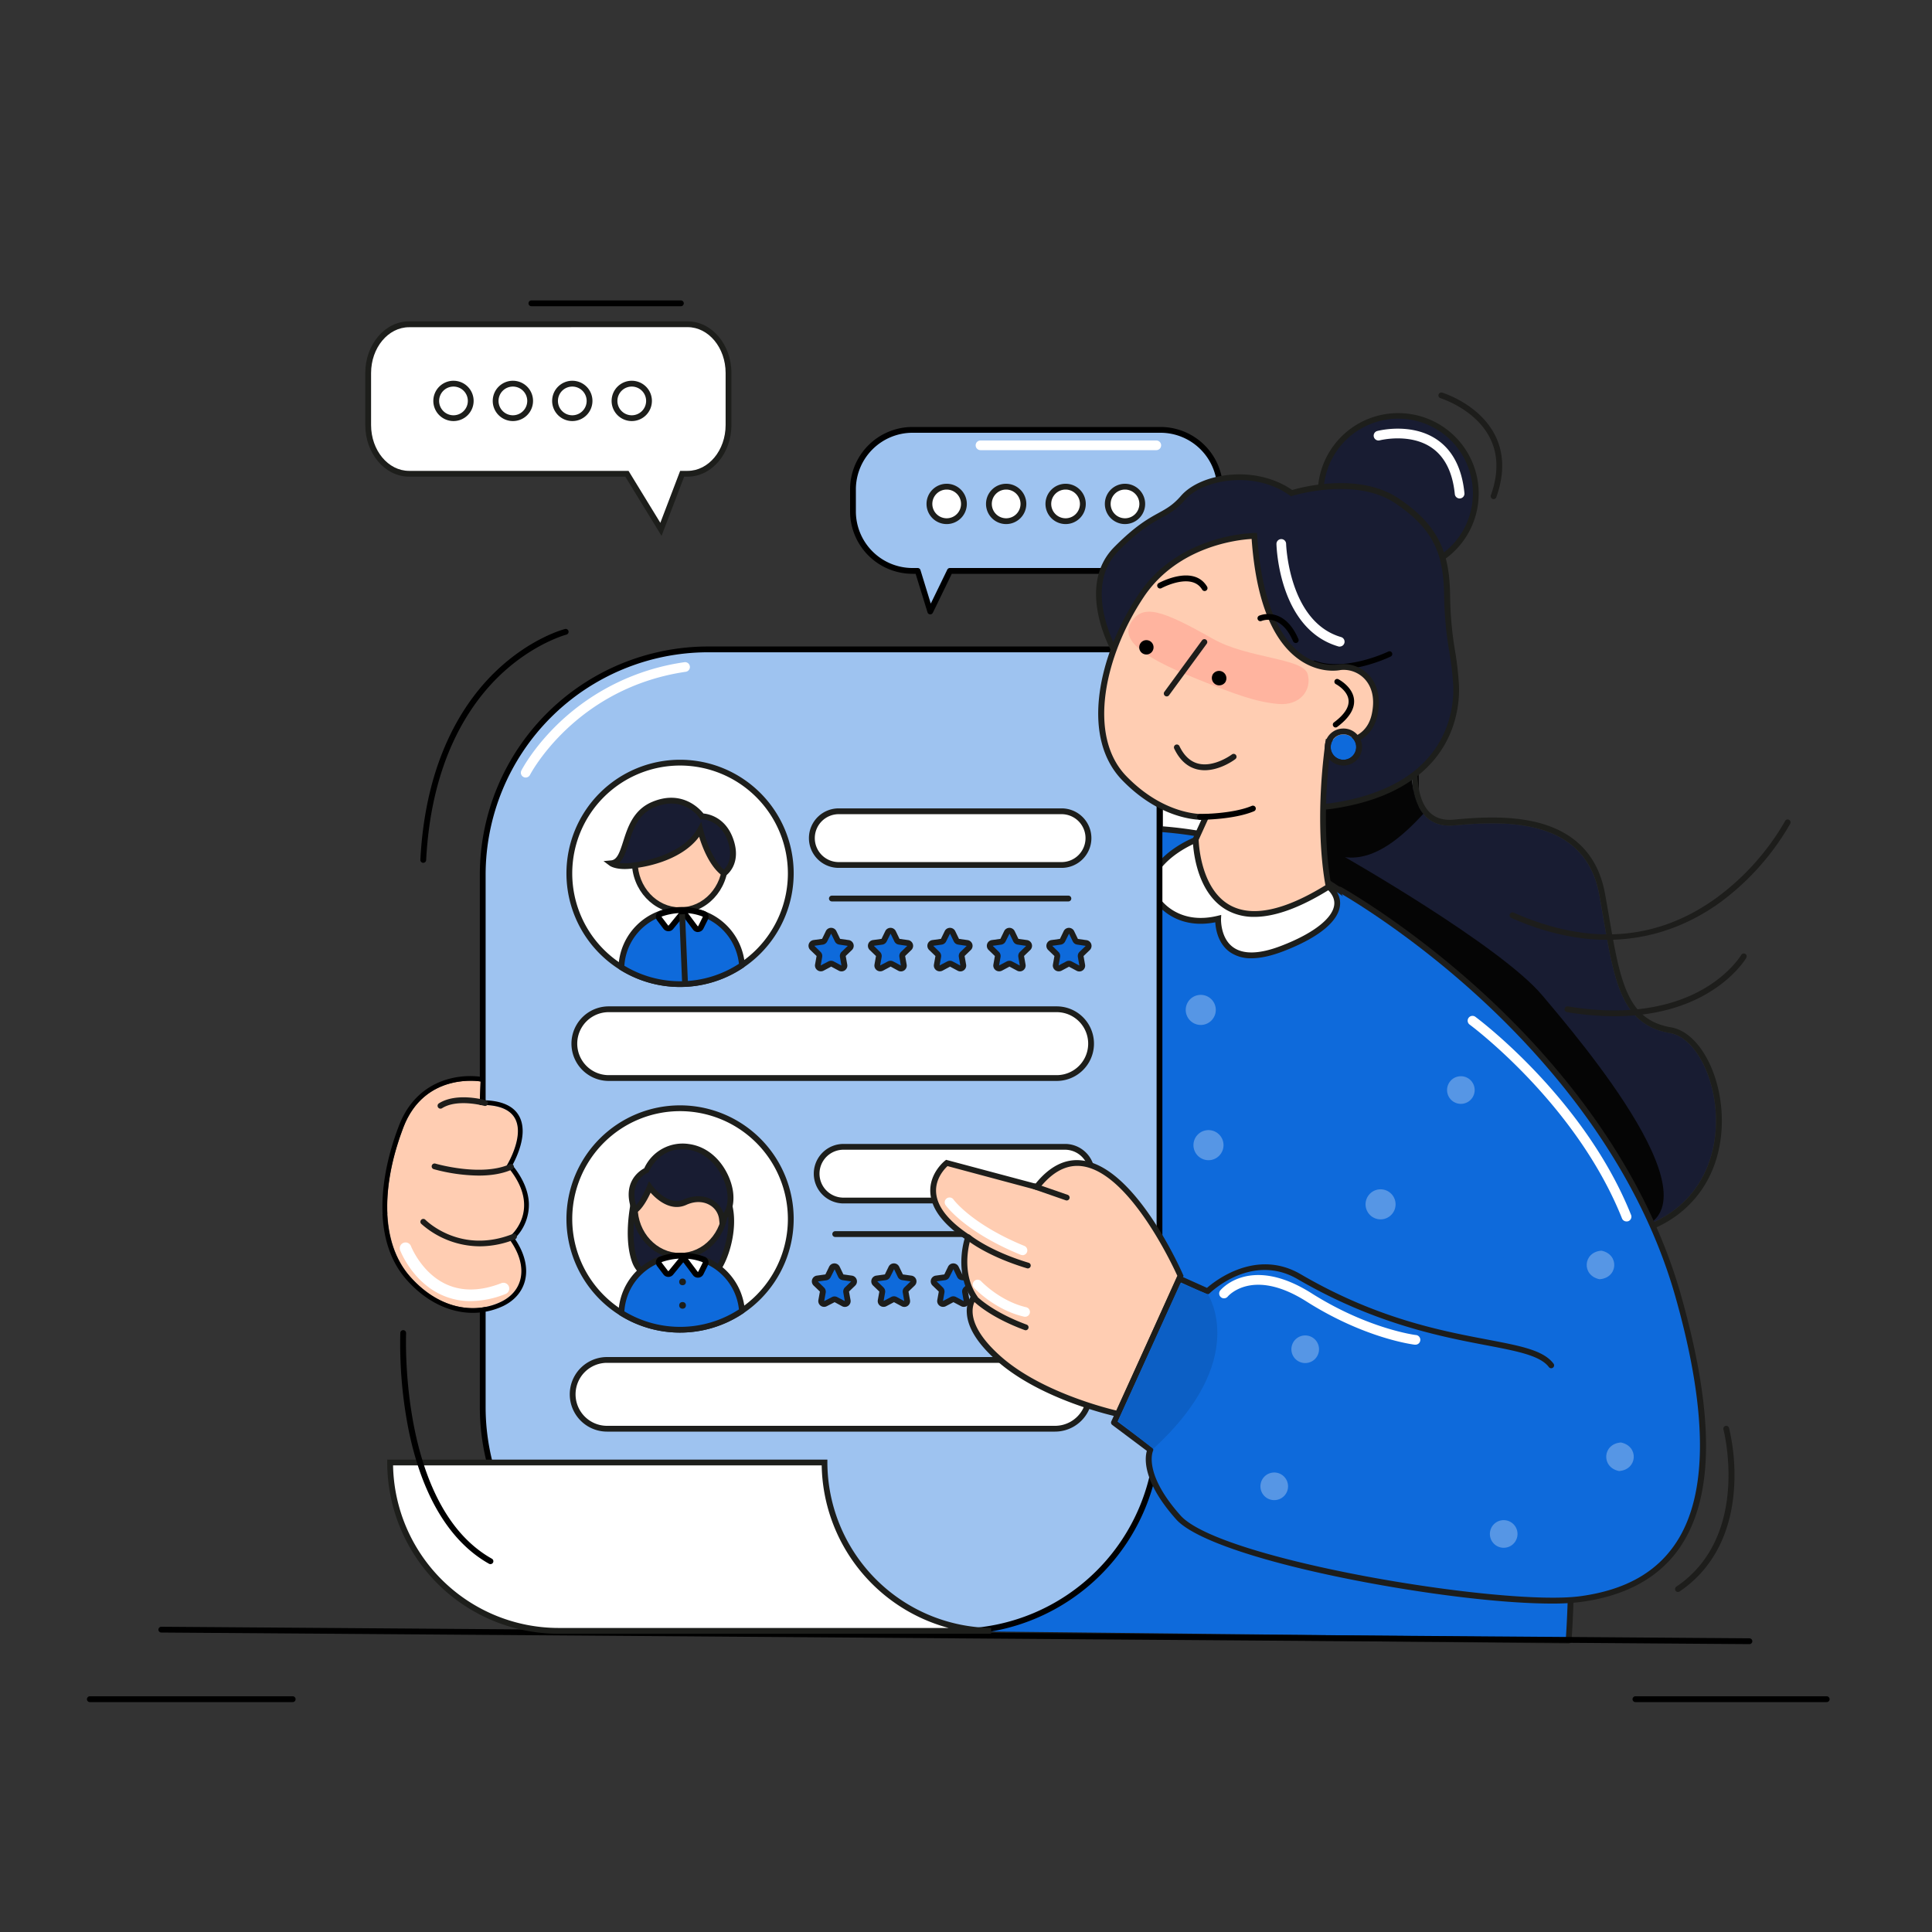 <svg xmlns="http://www.w3.org/2000/svg" width="1000" height="1000" viewBox="0 0 1000 1000">
  <rect x="0" y="0" width="1000" height="1000" fill="#333333" stroke="none"/>
  <g id="e5fcc8e0-2e8f-4bef-9ea3-59ec977d4b5b" data-name="illustration">
    <g id="b43b2e13-7d38-4f46-8743-775df5349ddd" data-name="HR Management">
      <g id="ad6785f0-d8d0-4e88-ac91-bc1b570b14dd" data-name="window 1">
        <g>
          <g>
            <path d="M600.69,222.5H472.31a30.8,30.8,0,0,0-30.81,30.81v11.38a30.8,30.8,0,0,0,30.81,30.81H475l6.46,21,10.2-21h109a30.8,30.8,0,0,0,30.81-30.81V253.31A30.8,30.8,0,0,0,600.69,222.5Z" style="fill: #9EC3F0"/>
            <path d="M481.5,318h-.12a1.5,1.5,0,0,1-1.31-1.06L473.93,297h-1.62A32.34,32.34,0,0,1,440,264.69V253.31A32.34,32.34,0,0,1,472.31,221H600.69A32.34,32.34,0,0,1,633,253.31v11.38A32.34,32.34,0,0,1,600.69,297H492.64l-9.79,20.16A1.51,1.51,0,0,1,481.5,318Zm-9.19-94A29.35,29.35,0,0,0,443,253.31v11.38A29.35,29.35,0,0,0,472.31,294H475a1.49,1.49,0,0,1,1.43,1.06l5.34,17.36,8.54-17.58a1.51,1.51,0,0,1,1.35-.84h109A29.35,29.35,0,0,0,630,264.69V253.31A29.35,29.35,0,0,0,600.69,224Z"/>
          </g>
          <g>
            <circle cx="490.03" cy="260.83" r="8.93" style="fill: #fff"/>
            <path d="M490,271.26a10.43,10.43,0,1,1,10.43-10.43A10.43,10.43,0,0,1,490,271.26Zm0-17.86a7.43,7.43,0,1,0,7.43,7.43A7.43,7.43,0,0,0,490,253.4Z" style="fill: #1d1e1b"/>
          </g>
          <g>
            <circle cx="520.79" cy="260.83" r="8.93" style="fill: #fff"/>
            <path d="M520.79,271.26a10.43,10.43,0,1,1,10.43-10.43A10.44,10.44,0,0,1,520.79,271.26Zm0-17.86a7.43,7.43,0,1,0,7.43,7.43A7.43,7.43,0,0,0,520.79,253.4Z" style="fill: #1d1e1b"/>
          </g>
          <g>
            <circle cx="551.54" cy="260.83" r="8.93" style="fill: #fff"/>
            <path d="M551.54,271.26A10.43,10.43,0,1,1,562,260.83,10.44,10.44,0,0,1,551.54,271.26Zm0-17.86a7.43,7.43,0,1,0,7.43,7.43A7.44,7.44,0,0,0,551.54,253.4Z" style="fill: #1d1e1b"/>
          </g>
          <g>
            <circle cx="582.3" cy="260.83" r="8.93" style="fill: #fff"/>
            <path d="M582.3,271.26a10.43,10.43,0,1,1,10.43-10.43A10.44,10.44,0,0,1,582.3,271.26Zm0-17.86a7.43,7.43,0,1,0,7.43,7.43A7.43,7.43,0,0,0,582.3,253.4Z" style="fill: #1d1e1b"/>
          </g>
        </g>
        <path d="M598.5,233h-91a2.5,2.5,0,0,1,0-5h91a2.5,2.5,0,0,1,0,5Z" style="fill: #fff"/>
      </g>
      <g id="aa3a97eb-4a78-4c37-bbf7-2aaaf4671589" data-name="window 2">
        <g>
          <g>
            <path d="M355.9,167.83H211.74c-11.69,0-21.17,11.3-21.17,25.23V220c0,13.93,9.48,25.22,21.17,25.22H324.49L342.11,274l11-28.77h2.82c11.7,0,21.18-11.29,21.18-25.22V193.06C377.08,179.13,367.6,167.83,355.9,167.83Z" style="fill: #fff"/>
            <path d="M342.42,277.37l-18.77-30.66H211.74c-12.5,0-22.67-12-22.67-26.72V193.06c0-14.74,10.17-26.73,22.67-26.73H355.9c12.51,0,22.68,12,22.68,26.73V220c0,14.73-10.17,26.72-22.68,26.72h-1.78Zm-130.68-108c-10.85,0-19.67,10.65-19.67,23.73V220c0,13.08,8.82,23.72,19.67,23.72H325.33l16.46,26.89,10.26-26.89h3.85c10.85,0,19.68-10.64,19.68-23.72V193.06c0-13.08-8.83-23.73-19.68-23.73Z" style="fill: #1d1e1b"/>
          </g>
          <g>
            <circle cx="234.72" cy="207.52" r="8.93" style="fill: #fff"/>
            <path d="M234.72,217.94a10.43,10.43,0,1,1,10.43-10.42A10.43,10.43,0,0,1,234.72,217.94Zm0-17.85a7.43,7.43,0,1,0,7.43,7.43A7.43,7.43,0,0,0,234.72,200.09Z" style="fill: #1d1e1b"/>
          </g>
          <g>
            <circle cx="265.47" cy="207.52" r="8.93" style="fill: #fff"/>
            <path d="M265.47,217.94a10.43,10.43,0,1,1,10.43-10.42A10.43,10.43,0,0,1,265.47,217.94Zm0-17.85a7.43,7.43,0,1,0,7.43,7.43A7.43,7.43,0,0,0,265.47,200.09Z" style="fill: #1d1e1b"/>
          </g>
          <g>
            <circle cx="296.22" cy="207.52" r="8.93" style="fill: #fff"/>
            <path d="M296.22,217.94a10.43,10.43,0,1,1,10.43-10.42A10.43,10.43,0,0,1,296.22,217.94Zm0-17.85a7.43,7.43,0,1,0,7.43,7.43A7.43,7.43,0,0,0,296.22,200.09Z" style="fill: #1d1e1b"/>
          </g>
          <g>
            <circle cx="326.98" cy="207.52" r="8.93" style="fill: #fff"/>
            <path d="M327,217.94a10.43,10.43,0,1,1,10.43-10.42A10.43,10.43,0,0,1,327,217.94Zm0-17.85a7.43,7.43,0,1,0,7.43,7.43A7.43,7.43,0,0,0,327,200.09Z" style="fill: #1d1e1b"/>
          </g>
        </g>
        <path d="M352.43,158.5H275.05a1.5,1.5,0,0,1,0-3h77.38a1.5,1.5,0,0,1,0,3Z"/>
        <path d="M294.5,237h-78a2.5,2.5,0,0,1,0-5h78a2.5,2.5,0,0,1,0,5Z" style="fill: #fff"/>
      </g>
      <g id="fd55137a-1be2-486c-9236-2c60e060f809" data-name="woman">
        <g>
          <path d="M600.39,401.85a65.64,65.64,0,0,1,65-65.64,68.05,68.05,0,0,1,67.43,68v295.3H600.39Z" style="fill: #fff"/>
          <path d="M732.84,701.05H600.39a1.5,1.5,0,0,1-1.5-1.5V401.85a67.35,67.35,0,0,1,66.51-67.14,69.77,69.77,0,0,1,68.94,69.54v295.3A1.5,1.5,0,0,1,732.84,701.05Zm-131-3H731.34V404.25a66.74,66.74,0,0,0-65.94-66.54,64.34,64.34,0,0,0-63.51,64.14Z"/>
        </g>
        <g>
          <g>
            <path d="M730.94,394.11s-4.22,35.62,22,33.1,67.55-3.89,74.82,35.83,8.61,66.92,36.61,71.66,46,95.73-33.11,104.42C701.59,653.36,657.51,414.86,657.51,414.86l25.84-15Z" style="fill: #181C32"/>
            <path d="M730.94,394.11s-3.94,33.23,19.44,33.23a25.76,25.76,0,0,0,2.58-.13c5.88-.56,12.52-1.07,19.35-1.07,23.69,0,49.83,6.08,55.47,36.9,7.27,39.73,8.61,66.92,36.61,71.66s46,95.73-33.11,104.42a102.07,102.07,0,0,1-11.07.61c-121.14,0-162.7-224.87-162.7-224.87l25.84-15,47.59-5.77m3.42-3.43-3.78.45L683,396.9l-.61.07-.53.31-25.84,15-1.83,1.06.38,2.08c.11.57,10.75,57.23,36.14,113.13,15,33,32.08,59.27,50.86,78.18,23.73,23.9,50.19,36,78.65,36a104.65,104.65,0,0,0,11.4-.63c19.84-2.18,35.19-9.47,45.62-21.68,11-12.85,13.65-27.85,13.95-38.17.72-24.84-11.32-48-26.29-50.51-10.63-1.8-17.47-7.08-22.2-17.11-4.6-9.77-7-23.53-9.73-39.46-.7-4.07-1.43-8.28-2.23-12.67-2.72-14.88-10.3-25.69-22.52-32.12-9.24-4.87-21-7.24-35.9-7.24-7.39,0-14.37.58-19.64,1.08a22.54,22.54,0,0,1-2.29.12c-4.67,0-8.26-1.48-11-4.51-7.4-8.31-5.52-25.2-5.5-25.37l.44-3.78Z" style="fill: #1d1e1b"/>
          </g>
          <path d="M683.35,399.87l47.59-5.76s-2.08,17.56,5.76,27.15c-10.15,10.93-24.6,24.51-40.53,22.41,0,0,80.29,45.74,102,71.4C817.52,538,894,627.43,845,636.69c-27.76,5.25-135.48-75.59-148.29-102.4-8.76-50-18.84-107.68-22.49-129.11Z" style="fill: #050505"/>
          <path d="M831.8,486.44c-14.66,0-31.17-3.19-49.48-11.29a1.5,1.5,0,1,1,1.21-2.74C822.6,489.69,858.1,487,889,464.31A129,129,0,0,0,924,424.9a1.5,1.5,0,0,1,2.66,1.38,132.16,132.16,0,0,1-35.82,40.45C876.92,476.9,857.14,486.44,831.8,486.44Z" style="fill: #1d1d1b"/>
          <path d="M835.54,526a147.79,147.79,0,0,1-24.49-2.14,1.5,1.5,0,0,1-1.23-1.73,1.49,1.49,0,0,1,1.72-1.23c35,5.88,57.52-1.68,70.26-9.06,13.79-8,19.42-17.49,19.48-17.58a1.5,1.5,0,1,1,2.6,1.5c-.24.41-6,10.18-20.39,18.57C873.57,520.12,858,526,835.54,526Z" style="fill: #1d1d1b"/>
        </g>
        <g>
          <path d="M467.09,587.06c-82.72,103.25-74,257.61-74,257.61l418.81,4.51S846.5,426.5,581.5,428.5" style="fill: #0E6ADB"/>
          <path d="M811.88,850.68h0l-418.81-4.51a1.49,1.49,0,0,1-1.48-1.41c0-.39-2.09-39.34,6-90.41,7.48-47.16,25.4-114.63,68.34-168.23a1.5,1.5,0,0,1,2.35,1.88C425.75,641.06,408,708,400.55,754.75c-7.2,45.34-6.33,81.06-6.05,88.44l416,4.48c.67-9.56,4.12-67-3.51-135.57-7.67-69-28.43-163.66-83.75-223.24-36.66-39.49-84.31-59.3-141.71-58.86h0a1.5,1.5,0,0,1,0-3c58.21-.44,106.67,19.69,143.93,59.82,24.71,26.61,44.7,62.24,59.42,105.92,11.76,34.88,20.21,75,25.12,119.09,8.35,75.11,3.46,136.86,3.41,137.47A1.49,1.49,0,0,1,811.88,850.68Z" style="fill: #1d1d1b"/>
        </g>
        <g>
          <path d="M619.5,434.5s-16.52,6-23,19c-4,8,9,28,34,22,0,0-1.41,28.77,33.22,15.45,29.3-11.27,38.23-26.74,16-37.09C660.36,444.88,619.5,434.5,619.5,434.5Z" style="fill: #fff"/>
          <path d="M647.75,496a18.76,18.76,0,0,1-11.27-3.28c-6.05-4.38-7.24-11.83-7.45-15.34-18.19,3.59-27.82-6.42-30.4-9.66-4.07-5.12-5.43-11-3.47-14.87,6.67-13.34,23.13-19.48,23.82-19.74l.44-.16.45.12c.41.1,41.22,10.51,60.44,19.45,11.27,5.23,13.47,11.22,13.33,15.32-.3,8.65-10.73,17.36-29.38,24.53C658,494.77,652.46,496,647.75,496ZM632.1,473.57l-.1,2c0,.1-.38,9.93,6.26,14.71,5.31,3.84,13.7,3.59,24.92-.73,17-6.52,27.22-14.68,27.46-21.83.2-5.79-6.2-10-11.59-12.5-17.87-8.31-54.87-18-59.45-19.15-2.57,1-16.19,7-21.76,18.1-1.39,2.79-.1,7.59,3.14,11.67,2.38,3,11.52,12.44,29.17,8.2Z" style="fill: #1d1e1b"/>
        </g>
        <g>
          <path d="M905.5,851h0l-822-6a1.5,1.5,0,0,1,0-3h0l822,6a1.5,1.5,0,0,1,0,3Z"/>
          <path d="M945.5,881h-99a1.5,1.5,0,0,1,0-3h99a1.5,1.5,0,0,1,0,3Z"/>
          <path d="M151.5,881H46.5a1.5,1.5,0,0,1,0-3h105a1.5,1.5,0,0,1,0,3Z"/>
        </g>
        <g id="ad19faf2-6392-41e3-a290-0d690fdc13f9" data-name="sheets">
          <ellipse cx="492.54" cy="633.24" rx="7.77" ry="7.78" style="fill: #5696e5"/>
          <line x1="582.04" y1="686.9" x2="561.94" y2="680.89" style="fill: #0E6ADB"/>
          <path d="M503.72,394.45l-.28,0-52-10a1.5,1.5,0,0,1,.56-2.95l52,10a1.5,1.5,0,0,1-.28,3Z" style="fill: #1d1d1b"/>
          <g>
            <path d="M366.47,336.12H665.18a65.67,65.67,0,0,0-65,65.65v297.7h-.87v41a104,104,0,0,1-103.63,104L366.47,845A116.61,116.61,0,0,1,249.86,728.39V452.73A116.61,116.61,0,0,1,366.47,336.12Z" style="fill: #9EC3F0"/>
            <path d="M366.48,846.5A118.25,118.25,0,0,1,248.36,728.39V452.73A118.25,118.25,0,0,1,366.47,334.62H665.19a1.51,1.51,0,0,1,1.49,1.5,1.49,1.49,0,0,1-1.49,1.5,64.37,64.37,0,0,0-63.54,64.15v297.7a1.48,1.48,0,0,1-.87,1.36V740.5A105.73,105.73,0,0,1,495.66,846Zm0-508.88A115.24,115.24,0,0,0,251.36,452.73V728.39A115.24,115.24,0,0,0,366.47,843.5L495.65,843A102.72,102.72,0,0,0,597.78,740.5v-41a1.51,1.51,0,0,1,.87-1.36V401.78A67.43,67.43,0,0,1,646,337.62Z"/>
          </g>
          <g>
            <rect x="296.41" y="703.89" width="267.47" height="35.6" rx="17.8" style="fill: #fff"/>
            <path d="M546.08,741H314.21a19.3,19.3,0,1,1,0-38.6H546.08a19.3,19.3,0,0,1,0,38.6Zm-231.87-35.6a16.3,16.3,0,1,0,0,32.6H546.08a16.3,16.3,0,0,0,0-32.6Z" style="fill: #1d1e1b"/>
          </g>
          <g>
            <g>
              <rect x="422.33" y="593.6" width="142.42" height="27.79" rx="13.89" style="fill: #fff"/>
              <path d="M550.85,622.89H436.22a15.4,15.4,0,0,1,0-30.79H550.85a15.4,15.4,0,1,1,0,30.79ZM436.22,595.1a12.4,12.4,0,0,0,0,24.79H550.85a12.4,12.4,0,1,0,0-24.79Z" style="fill: #1d1e1b"/>
            </g>
            <path d="M554.76,640.26H432.31a1.5,1.5,0,1,1,0-3H554.76a1.5,1.5,0,0,1,0,3Z" style="fill: #1d1e1b"/>
            <g>
              <path d="M436.55,674.73l-3.89-2.08a1.5,1.5,0,0,0-1.44,0l-3.89,2.08a1.52,1.52,0,0,1-2.23-1.61l.77-4.35a1.52,1.52,0,0,0-.45-1.37l-3.18-3a1.53,1.53,0,0,1,.85-2.62l4.36-.61a1.53,1.53,0,0,0,1.17-.85l1.92-4a1.53,1.53,0,0,1,2.76,0l1.92,4a1.56,1.56,0,0,0,1.17.85l4.37.59a1.53,1.53,0,0,1,.86,2.62l-3.18,3.06a1.51,1.51,0,0,0-.44,1.38l.78,4.34A1.53,1.53,0,0,1,436.55,674.73Z" style="fill: #0E6ADB"/>
              <path d="M426.6,676.43a3,3,0,0,1-3-3.57l.78-4.34-3.2-3.08a3,3,0,0,1,1.68-5.19l4.37-.61,1.94-4a3,3,0,0,1,2.72-1.71h0a3,3,0,0,1,2.73,1.71l1.92,4,4.4.62a3,3,0,0,1,2.47,2.06,3,3,0,0,1-.78,3.12l-3.18,3.06.78,4.37a3,3,0,0,1-4.41,3.21h0L432,674,428,676.06A3,3,0,0,1,426.6,676.43Zm10.66-3h0l-.76-4.39a3,3,0,0,1,.88-2.72l3.18-3.06-4.39-.65a3,3,0,0,1-2.32-1.68L432,657l-2,4a3,3,0,0,1-2.31,1.69l-4.37.6,3.17,3.11a3,3,0,0,1,.89,2.72l-.78,4.34,3.94-2.06a3,3,0,0,1,2.86,0Z" style="fill: #1d1d1b"/>
            </g>
            <g>
              <path d="M467.32,674.73l-3.89-2.08a1.5,1.5,0,0,0-1.44,0l-3.89,2.08a1.52,1.52,0,0,1-2.23-1.61l.77-4.35a1.52,1.52,0,0,0-.45-1.37l-3.18-3a1.53,1.53,0,0,1,.85-2.62l4.37-.61a1.53,1.53,0,0,0,1.16-.85l1.92-4a1.53,1.53,0,0,1,2.76,0l1.92,4a1.56,1.56,0,0,0,1.17.85l4.38.59a1.53,1.53,0,0,1,.85,2.62l-3.18,3.06a1.54,1.54,0,0,0-.44,1.38l.78,4.34A1.53,1.53,0,0,1,467.32,674.73Z" style="fill: #0E6ADB"/>
              <path d="M457.37,676.43a3,3,0,0,1-3-3.57l.78-4.34-3.2-3.08a3,3,0,0,1,1.68-5.19l4.37-.61,1.94-4a3,3,0,0,1,2.73-1.71h0a3,3,0,0,1,2.73,1.71l1.92,4,4.4.62a3,3,0,0,1,1.69,5.18l-3.18,3.06.78,4.37a3,3,0,0,1-4.41,3.21h0L462.73,674l-3.92,2.08A3,3,0,0,1,457.37,676.43Zm10.66-3h0l-.76-4.39a3,3,0,0,1,.88-2.72l3.18-3.06L467,662.6a3,3,0,0,1-2.32-1.68l-1.92-4-2,4a3,3,0,0,1-2.32,1.69l-4.37.6,3.17,3.11a3,3,0,0,1,.89,2.72l-.77,4.34,3.93-2.06a3,3,0,0,1,2.86,0Z" style="fill: #1d1d1b"/>
            </g>
            <g>
              <path d="M498.1,674.73l-3.9-2.08a1.5,1.5,0,0,0-1.44,0l-3.89,2.08a1.53,1.53,0,0,1-2.23-1.61l.77-4.35a1.52,1.52,0,0,0-.44-1.37l-3.19-3a1.53,1.53,0,0,1,.85-2.62l4.37-.61a1.56,1.56,0,0,0,1.17-.85l1.91-4a1.53,1.53,0,0,1,2.76,0l1.92,4a1.56,1.56,0,0,0,1.18.85l4.37.59a1.53,1.53,0,0,1,.85,2.62L500,667.39a1.54,1.54,0,0,0-.44,1.38l.78,4.34A1.53,1.53,0,0,1,498.1,674.73Z" style="fill: #0E6ADB"/>
              <path d="M488.14,676.43a3,3,0,0,1-3-3.57l.78-4.34-3.2-3.08a3,3,0,0,1,1.68-5.19l4.37-.61,1.94-4a3,3,0,0,1,2.73-1.71h0a3,3,0,0,1,2.73,1.71l1.92,4,4.4.62a3,3,0,0,1,1.69,5.18L501,668.47l.78,4.37a3,3,0,0,1-4.41,3.21h0L493.5,674l-3.92,2.08A2.94,2.94,0,0,1,488.14,676.43Zm10.66-3h0l-.76-4.39a3,3,0,0,1,.88-2.72l3.18-3.06-4.39-.65a3,3,0,0,1-2.32-1.68l-1.92-4-2,4a3,3,0,0,1-2.32,1.69l-4.37.6,3.17,3.11a3,3,0,0,1,.89,2.72l-.77,4.34,3.93-2.06a3,3,0,0,1,2.86,0Z" style="fill: #1d1d1b"/>
            </g>
            <g>
              <path d="M528.87,674.73,525,672.65a1.52,1.52,0,0,0-1.45,0l-3.89,2.08a1.53,1.53,0,0,1-2.23-1.61l.78-4.35a1.52,1.52,0,0,0-.45-1.37l-3.19-3a1.53,1.53,0,0,1,.85-2.62l4.37-.61a1.56,1.56,0,0,0,1.17-.85l1.91-4a1.53,1.53,0,0,1,2.76,0l1.92,4a1.56,1.56,0,0,0,1.18.85l4.37.59a1.53,1.53,0,0,1,.85,2.62l-3.18,3.06a1.54,1.54,0,0,0-.44,1.38l.78,4.34A1.52,1.52,0,0,1,528.87,674.73Z" style="fill: #0E6ADB"/>
              <path d="M518.92,676.43a3,3,0,0,1-3-3.57l.78-4.34-3.2-3.08a3,3,0,0,1,1.68-5.19l4.37-.61,1.94-4a3,3,0,0,1,2.73-1.71h0a3,3,0,0,1,2.73,1.71l1.92,4,4.4.62a3,3,0,0,1,1.69,5.18l-3.18,3.06.78,4.37a3,3,0,0,1-4.41,3.21h0L524.27,674l-3.92,2.08A2.93,2.93,0,0,1,518.92,676.43Zm10.65-3h0l-.76-4.39a3,3,0,0,1,.88-2.72l3.18-3.06-4.39-.65a3,3,0,0,1-2.31-1.68l-1.93-4-2,4a3,3,0,0,1-2.32,1.69l-4.37.6,3.17,3.11a3,3,0,0,1,.89,2.72l-.77,4.34,3.93-2.06a3,3,0,0,1,2.86,0Z" style="fill: #1d1d1b"/>
            </g>
            <g>
              <path d="M559.64,674.73l-3.89-2.08a1.52,1.52,0,0,0-1.45,0l-3.89,2.08a1.53,1.53,0,0,1-2.23-1.61l.78-4.35a1.52,1.52,0,0,0-.45-1.37l-3.19-3a1.53,1.53,0,0,1,.85-2.62l4.37-.61a1.54,1.54,0,0,0,1.17-.85l1.91-4a1.53,1.53,0,0,1,2.76,0l1.93,4a1.53,1.53,0,0,0,1.17.85l4.37.59a1.53,1.53,0,0,1,.85,2.62l-3.18,3.06a1.56,1.56,0,0,0-.44,1.38l.79,4.34A1.53,1.53,0,0,1,559.64,674.73Z" style="fill: #0E6ADB"/>
              <path d="M549.69,676.43a3.05,3.05,0,0,1-1.78-.58,3,3,0,0,1-1.2-3l.77-4.34-3.2-3.08a3,3,0,0,1,1.68-5.19l4.37-.61,1.94-4a3,3,0,0,1,2.73-1.71h0a3,3,0,0,1,2.73,1.71l1.93,4,4.39.62a3,3,0,0,1,1.69,5.18l-3.18,3.06.78,4.37a3,3,0,0,1-4.41,3.21h0L555,674l-3.92,2.08A2.93,2.93,0,0,1,549.69,676.43Zm10.65-3h0L559.6,669a3,3,0,0,1,.89-2.72l3.17-3.06-4.39-.65a3,3,0,0,1-2.31-1.68L555,657l-2,4a3,3,0,0,1-2.32,1.69l-4.36.6,3.16,3.1a3,3,0,0,1,.89,2.73l-.77,4.34,3.93-2.06a3,3,0,0,1,2.86,0Z" style="fill: #1d1d1b"/>
            </g>
          </g>
          <g>
            <path d="M426.75,757h0A87.13,87.13,0,0,0,513,844.11l-.87,0H289.07A87.14,87.14,0,0,1,201.93,757H426.75Z" style="fill: #fff"/>
            <path d="M512.14,845.63H289.07A88.74,88.74,0,0,1,200.43,757v-1.5H428.25V757A85.9,85.9,0,0,0,513,842.61v3h-.89ZM203.45,758.49a85.73,85.73,0,0,0,85.62,84.14H491a88.72,88.72,0,0,1-65.69-84.14Z" style="fill: #1d1e1b"/>
          </g>
          <g>
            <rect x="297.28" y="522.39" width="267.47" height="35.6" rx="17.8" style="fill: #fff"/>
            <path d="M546.94,559.49H315.08a19.3,19.3,0,0,1,0-38.6H546.94a19.3,19.3,0,1,1,0,38.6Zm-231.86-35.6a16.3,16.3,0,0,0,0,32.6H546.94a16.3,16.3,0,1,0,0-32.6Z" style="fill: #1d1e1b"/>
          </g>
          <g>
            <circle cx="351.99" cy="452.05" r="57.31" style="fill: #fff"/>
            <path d="M352,510.86a58.81,58.81,0,1,1,58.81-58.81A58.88,58.88,0,0,1,352,510.86Zm0-114.62a55.81,55.81,0,1,0,55.81,55.81A55.87,55.87,0,0,0,352,396.24Z" style="fill: #1d1e1b"/>
          </g>
          <g>
            <circle cx="351.99" cy="630.94" r="57.31" style="fill: #fff"/>
            <path d="M352,689.75a58.81,58.81,0,1,1,58.81-58.81A58.88,58.88,0,0,1,352,689.75Zm0-114.62a55.81,55.81,0,1,0,55.81,55.81A55.87,55.87,0,0,0,352,575.13Z" style="fill: #1d1e1b"/>
          </g>
          <g>
            <ellipse cx="351.99" cy="445.97" rx="23.45" ry="25.18" style="fill: #ffcdb2"/>
            <path d="M352,472.65c-13.76,0-24.95-12-24.95-26.68s11.19-26.68,24.95-26.68,24.94,12,24.94,26.68S365.74,472.65,352,472.65Zm0-50.36c-12.1,0-21.95,10.62-21.95,23.68s9.85,23.68,21.95,23.68S373.93,459,373.93,446,364.09,422.29,352,422.29Z" style="fill: #1d1e1b"/>
          </g>
          <g>
            <path d="M329.41,616.18s-6.08,21.71-.87,36.47,32.13,13.89,39.95,7.82,15.63-33.87,4.34-45.16S329.41,616.18,329.41,616.18Z" style="fill: #181C32"/>
            <path d="M351.93,666.12a40,40,0,0,1-11.14-1.52c-7-2.06-11.75-6-13.66-11.45-5.31-15,.58-36.47.84-37.38l.2-.73.71-.27c1.35-.51,33.17-12.36,45-.52,5.68,5.67,6.4,14.37,6,20.67-.68,10.94-5.29,22.68-10.49,26.73C366,664.29,359.25,666.12,351.93,666.12Zm-21.27-48.8c-1,3.88-5.17,22.19-.7,34.83,2,5.66,7.45,8.33,11.67,9.57,9.48,2.78,21.51,1,25.94-2.44,4-3.08,8.66-13.68,9.33-24.54.5-8-1.32-14.56-5.13-18.37C362.19,606.79,335.41,615.65,330.66,617.32Z" style="fill: #1d1e1b"/>
          </g>
          <g>
            <path d="M353.47,471.15h-1.23a30.65,30.65,0,0,0-30.62,29.5A57.34,57.34,0,0,0,384,499.58,30.65,30.65,0,0,0,353.47,471.15Z" style="fill: #0E6ADB"/>
            <path d="M352,510.86a58.62,58.62,0,0,1-31.16-8.94,1.49,1.49,0,0,1-.71-1.32,32,32,0,0,1,32.12-31h1.23a32.25,32.25,0,0,1,32.06,29.82,1.54,1.54,0,0,1-.66,1.35A58.53,58.53,0,0,1,352,510.86Zm-28.82-11a55.83,55.83,0,0,0,59.29-1,29.24,29.24,0,0,0-29-26.17h-1.23A29,29,0,0,0,323.17,499.84Z" style="fill: #1d1d1b"/>
          </g>
          <g>
            <path d="M329.41,447.71s24.31-2.61,33-18.24c0,0,3.83,16.5,12.33,22.58,0,0,7.64-5.21,3.3-17.37s-14.76-12.16-14.76-12.16-8.69-13-25.19-6.07S325.94,446,316.38,446.84C316.38,446.84,319.86,449.44,329.41,447.71Z" style="fill: #181C32"/>
            <path d="M374.72,453.88l-.85-.61c-6.56-4.69-10.4-14.9-12-20.18-9.89,13.37-30.69,15.93-32.22,16.1-9.88,1.79-13.74-.85-14.15-1.15l-3.12-2.34,3.89-.36c3.11-.28,4.41-3.89,6.28-9.77,2.32-7.3,5.21-16.39,15-20.51,15.27-6.42,24.43,3.37,26.54,6,2.68.25,11.41,1.93,15.4,13.11,4.68,13.09-3.51,18.87-3.86,19.11ZM363,425.34l.88,3.79c0,.15,3.51,14.8,10.83,21,1.65-1.65,5-6.33,1.93-14.92-3.92-11-13-11.16-13.36-11.17h-.79l-.45-.66c-.33-.49-8.24-11.9-23.35-5.53-8.5,3.58-11.05,11.59-13.29,18.65-1.29,4-2.53,7.95-4.92,10.12a26.82,26.82,0,0,0,8.67-.37h.11c.23,0,23.65-2.72,31.85-17.48Z" style="fill: #1d1e1b"/>
          </g>
          <g>
            <path d="M341.31,475.53l3.31,4.35a1.68,1.68,0,0,0,2.64,0l5.1-6.23a1.68,1.68,0,0,1,2.65.05l4.89,6.52a1.68,1.68,0,0,0,2.85-.27l2.32-4.67a1.67,1.67,0,0,0-.89-2.31,32.08,32.08,0,0,0-22.09-.1A1.69,1.69,0,0,0,341.31,475.53Z" style="fill: #fff"/>
            <path d="M361.24,482.43a3.16,3.16,0,0,1-2.54-1.27l-4.89-6.52a.15.15,0,0,0-.14-.07.14.14,0,0,0-.14.06l-5.11,6.24A3.13,3.13,0,0,1,345.9,482a3.19,3.19,0,0,1-2.48-1.25l-3.31-4.36h0a3.21,3.21,0,0,1-.51-2.86,3.18,3.18,0,0,1,2-2.07,33.81,33.81,0,0,1,23.13.11,3.19,3.19,0,0,1,1.68,4.38l-2.31,4.67a3.18,3.18,0,0,1-2.56,1.76Zm-5.18-9.77a1.19,1.19,0,0,1,.15.18l4.89,6.52a.16.16,0,0,0,.16.07.18.18,0,0,0,.15-.1l2.32-4.68a.17.17,0,0,0,0-.14.18.18,0,0,0-.1-.11A27.85,27.85,0,0,0,356.06,472.66Zm-13.56,2,3.31,4.35s.05.08.15.07a.16.16,0,0,0,.14-.07l5.1-6.23.14-.16a33.19,33.19,0,0,0-8.77,1.75.21.21,0,0,0-.1.11.21.21,0,0,0,0,.18Z"/>
          </g>
          <g>
            <line x1="353.1" y1="473.17" x2="354.59" y2="508.5" style="fill: #fff"/>
            <rect x="352.35" y="473.16" width="3" height="35.35" transform="translate(-20.36 15.34) rotate(-2.41)" style="fill: #1d1e1b"/>
          </g>
          <g>
            <ellipse cx="351.99" cy="624.86" rx="23.45" ry="25.18" style="fill: #ffcdb2"/>
            <path d="M352,651.54c-13.76,0-24.95-12-24.95-26.68s11.19-26.68,24.95-26.68,24.94,12,24.94,26.68S365.74,651.54,352,651.54Zm0-50.36c-12.1,0-21.95,10.62-21.95,23.68s9.85,23.68,21.95,23.68,21.94-10.62,21.94-23.68S364.09,601.18,352,601.18Z" style="fill: #1d1e1b"/>
          </g>
          <g>
            <path d="M353.47,650h-1.23a30.65,30.65,0,0,0-30.62,29.5A57.34,57.34,0,0,0,384,678.47,30.65,30.65,0,0,0,353.47,650Z" style="fill: #0E6ADB"/>
            <path d="M352,689.75a58.62,58.62,0,0,1-31.16-8.94,1.49,1.49,0,0,1-.71-1.32,32,32,0,0,1,32.12-31h1.23a32.25,32.25,0,0,1,32.06,29.82,1.53,1.53,0,0,1-.66,1.35A58.53,58.53,0,0,1,352,689.75Zm-28.82-11a55.83,55.83,0,0,0,59.29-1,29.24,29.24,0,0,0-29-26.17h-1.23A29,29,0,0,0,323.17,678.73Z" style="fill: #1d1d1b"/>
          </g>
          <g>
            <path d="M341.31,654.42l3.31,4.35a1.68,1.68,0,0,0,2.64,0l5.1-6.23a1.68,1.68,0,0,1,2.65,0l4.89,6.52a1.68,1.68,0,0,0,2.85-.27l2.32-4.67a1.67,1.67,0,0,0-.89-2.31,32.08,32.08,0,0,0-22.09-.1A1.69,1.69,0,0,0,341.31,654.42Z" style="fill: #fff"/>
            <path d="M361.24,661.32a3.16,3.16,0,0,1-2.54-1.27l-4.89-6.52a.15.15,0,0,0-.14-.07.16.16,0,0,0-.14.06l-5.11,6.24a3.19,3.19,0,0,1-5-.08l-3.31-4.36a3.21,3.21,0,0,1-.51-2.86,3.18,3.18,0,0,1,2-2.07,33.81,33.81,0,0,1,23.13.11,3.19,3.19,0,0,1,1.68,4.38l-2.31,4.67a3.18,3.18,0,0,1-2.56,1.76Zm-5.18-9.77a1.19,1.19,0,0,1,.15.18l4.89,6.52a.17.17,0,0,0,.16.07.18.18,0,0,0,.15-.1l2.32-4.68a.17.17,0,0,0,0-.14.18.18,0,0,0-.1-.11A27.85,27.85,0,0,0,356.06,651.55Zm-4.72-.08a33,33,0,0,0-8.76,1.75.19.19,0,0,0-.11.11.21.21,0,0,0,0,.18h0l3.31,4.35s.05.09.15.07a.16.16,0,0,0,.14-.07l5.1-6.23Z"/>
          </g>
          <g>
            <rect x="420.59" y="419.92" width="142.42" height="27.79" rx="13.89" style="fill: #fff"/>
            <path d="M549.11,449.21H434.49a15.4,15.4,0,1,1,0-30.79H549.11a15.4,15.4,0,1,1,0,30.79ZM434.49,421.42a12.4,12.4,0,1,0,0,24.79H549.11a12.4,12.4,0,1,0,0-24.79Z" style="fill: #1d1e1b"/>
          </g>
          <path d="M553,466.58H430.58a1.5,1.5,0,0,1,0-3H553a1.5,1.5,0,0,1,0,3Z" style="fill: #1d1e1b"/>
          <g>
            <path d="M434.82,501.05,430.93,499a1.52,1.52,0,0,0-1.45,0l-3.89,2.08a1.53,1.53,0,0,1-2.23-1.61l.78-4.35a1.52,1.52,0,0,0-.45-1.37l-3.19-3.05a1.53,1.53,0,0,1,.85-2.62l4.37-.61a1.54,1.54,0,0,0,1.17-.85l1.91-4a1.53,1.53,0,0,1,2.76,0l1.93,4a1.53,1.53,0,0,0,1.17.85L439,488a1.53,1.53,0,0,1,.85,2.62l-3.18,3.06a1.54,1.54,0,0,0-.44,1.38l.78,4.34A1.52,1.52,0,0,1,434.82,501.05Z" style="fill: #0E6ADB"/>
            <path d="M424.87,502.75a3,3,0,0,1-1.78-.58,3,3,0,0,1-1.21-3l.78-4.34-3.2-3.08a3,3,0,0,1,1.68-5.19l4.37-.61,1.94-4a3,3,0,0,1,2.73-1.71h0a3,3,0,0,1,2.73,1.71l1.92,4,4.4.62a3,3,0,0,1,1.69,5.18l-3.18,3.06.78,4.37a3,3,0,0,1-4.41,3.22h0l-3.89-2.08-3.92,2.09A3,3,0,0,1,424.87,502.75Zm10.65-3h0l-.76-4.39a3,3,0,0,1,.88-2.72l3.18-3.06-4.39-.65a3,3,0,0,1-2.31-1.68l-1.93-4-2,4a3,3,0,0,1-2.32,1.69l-4.37.6,3.17,3.11a3,3,0,0,1,.89,2.72l-.77,4.34,3.93-2.06a3,3,0,0,1,2.86,0Z" style="fill: #1d1d1b"/>
          </g>
          <g>
            <path d="M465.59,501.05,461.7,499a1.52,1.52,0,0,0-1.45,0l-3.88,2.08a1.53,1.53,0,0,1-2.24-1.61l.78-4.35a1.52,1.52,0,0,0-.45-1.37l-3.19-3.05a1.53,1.53,0,0,1,.85-2.62l4.37-.61a1.54,1.54,0,0,0,1.17-.85l1.91-4a1.53,1.53,0,0,1,2.76,0l1.93,4a1.53,1.53,0,0,0,1.17.85l4.37.59a1.53,1.53,0,0,1,.85,2.62l-3.17,3.06a1.54,1.54,0,0,0-.45,1.38l.79,4.34A1.53,1.53,0,0,1,465.59,501.05Z" style="fill: #0E6ADB"/>
            <path d="M455.64,502.75a3,3,0,0,1-3-3.57l.77-4.34-3.2-3.08a3,3,0,0,1,1.68-5.19l4.37-.61,1.94-4a3,3,0,0,1,2.73-1.71h0a3,3,0,0,1,2.73,1.71l1.93,4,4.39.62a3,3,0,0,1,1.69,5.18l-3.17,3.06.77,4.37a3,3,0,0,1-4.41,3.22h0L461,500.3l-3.91,2.09A3.1,3.1,0,0,1,455.64,502.75Zm10.65-3h0l-.76-4.39a3,3,0,0,1,.89-2.72l3.17-3.06-4.38-.65a3,3,0,0,1-2.32-1.68l-1.93-4-2,4a3,3,0,0,1-2.32,1.69l-4.36.6,3.16,3.11a3,3,0,0,1,.89,2.72l-.77,4.34,3.93-2.06a3,3,0,0,1,2.86,0Z" style="fill: #1d1d1b"/>
          </g>
          <g>
            <path d="M496.36,501.05,492.47,499a1.52,1.52,0,0,0-1.45,0l-3.88,2.08a1.53,1.53,0,0,1-2.24-1.61l.78-4.35a1.52,1.52,0,0,0-.45-1.37L482,490.68a1.53,1.53,0,0,1,.85-2.62l4.37-.61a1.53,1.53,0,0,0,1.17-.85l1.91-4a1.53,1.53,0,0,1,2.76,0l1.93,4a1.53,1.53,0,0,0,1.17.85l4.37.59a1.53,1.53,0,0,1,.85,2.62l-3.17,3.06a1.54,1.54,0,0,0-.45,1.38l.79,4.34A1.53,1.53,0,0,1,496.36,501.05Z" style="fill: #0E6ADB"/>
            <path d="M486.41,502.75a3,3,0,0,1-3-3.57l.77-4.34-3.2-3.08a3,3,0,0,1,1.68-5.19l4.37-.61,1.94-4a3,3,0,0,1,2.73-1.71h0a3,3,0,0,1,2.73,1.71l1.93,4,4.39.62a3,3,0,0,1,1.69,5.18l-3.17,3.06.77,4.37a3,3,0,0,1-4.41,3.22h0l-3.89-2.08-3.91,2.09A3.1,3.1,0,0,1,486.41,502.75Zm10.65-3h0l-.76-4.39a3,3,0,0,1,.89-2.72l3.17-3.06-4.38-.65a3,3,0,0,1-2.32-1.68l-1.93-4-2,4a3,3,0,0,1-2.32,1.69l-4.36.6,3.17,3.11a3,3,0,0,1,.88,2.72l-.77,4.34,3.93-2.06a3,3,0,0,1,2.86,0Z" style="fill: #1d1d1b"/>
          </g>
          <g>
            <path d="M527.13,501.05,523.24,499a1.52,1.52,0,0,0-1.45,0l-3.88,2.08a1.53,1.53,0,0,1-2.24-1.61l.78-4.35a1.52,1.52,0,0,0-.45-1.37l-3.19-3.05a1.53,1.53,0,0,1,.85-2.62l4.37-.61a1.53,1.53,0,0,0,1.17-.85l1.91-4a1.53,1.53,0,0,1,2.76,0l1.93,4a1.53,1.53,0,0,0,1.17.85l4.37.59a1.53,1.53,0,0,1,.86,2.62L529,493.71a1.54,1.54,0,0,0-.45,1.38l.79,4.34A1.53,1.53,0,0,1,527.13,501.05Z" style="fill: #0E6ADB"/>
            <path d="M517.18,502.75a3,3,0,0,1-3-3.57l.77-4.34-3.19-3.08a3,3,0,0,1,1.68-5.19l4.36-.61,1.94-4a3,3,0,0,1,2.73-1.71h0a3,3,0,0,1,2.73,1.71l1.93,4,4.39.61a3,3,0,0,1,1.7,5.18l-3.18,3.06.77,4.37a3,3,0,0,1-4.41,3.22h0l-3.89-2.08-3.91,2.09A3.1,3.1,0,0,1,517.18,502.75Zm10.66-3h0l-.75-4.39a3,3,0,0,1,.88-2.72l3.18-3.06-4.39-.65a3,3,0,0,1-2.32-1.67l-1.93-4-2,4a3,3,0,0,1-2.31,1.69l-4.37.6,3.17,3.11a3,3,0,0,1,.88,2.72l-.77,4.34,3.93-2.06a3,3,0,0,1,2.87,0Z" style="fill: #1d1d1b"/>
          </g>
          <g>
            <path d="M557.9,501.05,554,499a1.52,1.52,0,0,0-1.45,0l-3.88,2.08a1.52,1.52,0,0,1-2.23-1.61l.77-4.35a1.52,1.52,0,0,0-.45-1.37l-3.19-3.05a1.53,1.53,0,0,1,.85-2.62l4.37-.61a1.53,1.53,0,0,0,1.17-.85l1.92-4a1.52,1.52,0,0,1,2.75,0l1.93,4a1.53,1.53,0,0,0,1.17.85l4.37.59a1.53,1.53,0,0,1,.86,2.62l-3.18,3.06a1.54,1.54,0,0,0-.45,1.38l.79,4.34A1.53,1.53,0,0,1,557.9,501.05Z" style="fill: #0E6ADB"/>
            <path d="M548,502.75a3,3,0,0,1-3-3.57l.77-4.34-3.19-3.08a3,3,0,0,1,1.68-5.19l4.37-.61,1.93-4a3,3,0,0,1,2.73-1.71A3,3,0,0,1,556,482l1.93,4,4.39.61a3,3,0,0,1,1.7,5.18l-3.18,3.06.77,4.37a3,3,0,0,1-4.41,3.22h0l-3.89-2.08-3.91,2.09A3.1,3.1,0,0,1,548,502.75Zm10.66-3h0l-.75-4.39a3,3,0,0,1,.88-2.72l3.18-3.06-4.39-.65a3,3,0,0,1-2.32-1.67l-1.93-4-2,4a3,3,0,0,1-2.31,1.69l-4.37.6,3.17,3.11a3,3,0,0,1,.89,2.72l-.78,4.34,3.93-2.06a3,3,0,0,1,2.87,0Z" style="fill: #1d1d1b"/>
          </g>
          <g>
            <path d="M328.59,626.45s3.42-1.59,7.77-12c0,0,8.68,12.16,18.23,7.82s18.24.86,19.11,8.68c0,0,5.21-3.47,4.34-13s-8.68-22.57-21.71-24.31a20.43,20.43,0,0,0-21.71,12.16S322.56,610.68,328.59,626.45Z" style="fill: #181C32"/>
            <path d="M372.48,633.55l-.27-2.45a9.77,9.77,0,0,0-5-7.45c-3.41-1.94-7.79-1.95-12,0-8.08,3.67-15.34-2.84-18.46-6.33-4,8.66-7.15,10.35-7.53,10.52l-1.45.68-.58-1.5c-5.67-14.83,3.74-21,6.27-22.33a21.82,21.82,0,0,1,23.07-12.55c14.43,1.93,22.14,16.17,23,25.67.94,10.32-4.76,14.25-5,14.41Zm-11-14.36a14.42,14.42,0,0,1,7.21,1.85,12.78,12.78,0,0,1,5.81,6.84c1.18-1.74,2.48-4.86,2-9.83-.76-8.26-7.76-21.28-20.42-23-14.66-2-20.07,11.09-20.12,11.22l-.23.59-.59.24c-.41.18-9.61,4.19-5.9,16.72,1.28-1.43,3.33-4.34,5.68-10l1-2.48,1.57,2.19c.08.11,8.09,11.1,16.39,7.32A18.2,18.2,0,0,1,361.5,619.19Z" style="fill: #1d1e1b"/>
          </g>
          <circle cx="353.29" cy="663.5" r="1.74" style="fill: #1d1e1b"/>
          <circle cx="353.29" cy="675.66" r="1.74" style="fill: #1d1e1b"/>
          <path d="M253.86,809.59a1.54,1.54,0,0,1-.74-.19c-20.63-11.58-35.11-36-41.87-70.49a230.32,230.32,0,0,1-4.05-49,1.5,1.5,0,0,1,3,.14c0,.9-3.72,89.71,44.39,116.73a1.49,1.49,0,0,1-.73,2.8Z"/>
          <path d="M219.12,446.6H219a1.51,1.51,0,0,1-1.42-1.58c2.72-52.52,22.89-82.19,39.33-97.83,17.88-17,34.9-21.46,35.62-21.64a1.5,1.5,0,0,1,.74,2.9c-.17.05-17.1,4.5-34.42,21-16,15.27-35.61,44.26-38.27,95.7A1.5,1.5,0,0,1,219.12,446.6Z"/>
          <path d="M272.09,402.45a2.42,2.42,0,0,1-1.13-.28,2.49,2.49,0,0,1-1.09-3.36c.24-.48,6.21-12,19.61-24.77a118.23,118.23,0,0,1,64.75-31.28,2.5,2.5,0,0,1,.73,4.95c-57.12,8.4-80.41,52.92-80.64,53.37A2.5,2.5,0,0,1,272.09,402.45Z" style="fill: #fff"/>
          <path d="M460.54,836.65a2.44,2.44,0,0,1-1.3-.37c-40.65-24.74-42-71.09-42-71.56a2.5,2.5,0,0,1,5-.1c0,.51,1.39,44.12,39.62,67.39a2.51,2.51,0,0,1-1.3,4.64Z" style="fill: #fff"/>
        </g>
        <g id="e1e8a689-49ba-4ff7-90c1-01e2e8c3f41f" data-name="hand">
          <g>
            <g>
              <g>
                <path d="M611,660.32s-39.54-90.77-74.39-46l-46.51-12.44s-21.67,17,11,38.57c0,0-6,16.92,3.12,30.75,0,0-10.22,11.52,12.78,31.92s61.82,28.68,61.82,28.68Z" style="fill: #ffcdb2"/>
                <path d="M579.63,733.57l-1.19-.25c-1.6-.35-39.46-8.6-62.49-29-9.85-8.73-15.07-17-15.52-24.64a14.32,14.32,0,0,1,1.93-8.44c-7.44-12.18-4.26-26.07-3.09-30.09-11.44-7.77-17.42-15.9-17.75-24.18-.41-9.79,7.27-15.93,7.6-16.19l.59-.46L536,612.67c7.35-9.1,15.5-13.15,24.26-12,27.53,3.46,51.09,56.83,52.07,59.1l.27.61Zm-89.2-130c-1.6,1.49-6.21,6.41-5.92,13.26.33,7.47,6.16,15,17.36,22.39l1,.65-.39,1.1c-.05.17-5.6,16.41,3,29.44l.64,1-.77.86c-.36.42-8.8,10.77,12.66,29.8,20.21,17.93,53.32,26.48,59.95,28.06l31.42-69.79c-2.7-5.94-25.08-53.67-49.43-56.73-7.89-1-15.33,2.95-22.14,11.71l-.61.78Z" style="fill: #1d1e1b"/>
              </g>
              <g>
                <path d="M501,640.31s9.93,8.39,31,14.72" style="fill: #ffcdb2"/>
                <path d="M532,656.53a1.65,1.65,0,0,1-.43-.06c-21.09-6.35-31.08-14.66-31.49-15a1.5,1.5,0,0,1,1.93-2.29c.1.08,10,8.27,30.43,14.43a1.49,1.49,0,0,1,1,1.86A1.51,1.51,0,0,1,532,656.53Z" style="fill: #1d1e1b"/>
              </g>
              <g>
                <path d="M503.88,671.36s7.53,8.48,27,15.67" style="fill: #ffcdb2"/>
                <path d="M530.88,688.54a1.6,1.6,0,0,1-.52-.1c-19.59-7.24-27.29-15.73-27.6-16.09a1.5,1.5,0,0,1,2.24-2h0c.07.08,7.59,8.32,26.4,15.27a1.49,1.49,0,0,1,.89,1.92A1.51,1.51,0,0,1,530.88,688.54Z" style="fill: #1d1e1b"/>
              </g>
              <g>
                <line x1="535.58" y1="614.11" x2="552.11" y2="619.86" style="fill: #ffcdb2"/>
                <path d="M552.11,621.36a1.41,1.41,0,0,1-.49-.09l-16.53-5.74a1.5,1.5,0,1,1,1-2.83l16.53,5.74a1.5,1.5,0,0,1,.93,1.91A1.51,1.51,0,0,1,552.11,621.36Z" style="fill: #1d1e1b"/>
              </g>
              <path d="M529.25,649.65a2.61,2.61,0,0,1-.94-.18c-28.78-11.77-38.46-25.14-38.86-25.7a2.5,2.5,0,1,1,4.08-2.89c.13.18,9.47,12.84,36.67,24a2.5,2.5,0,0,1-1,4.81Z" style="fill: #fff"/>
              <path d="M530.56,681.56a2.22,2.22,0,0,1-.57-.07C514.9,678,504.61,667,504.18,666.58a2.5,2.5,0,0,1,3.66-3.41c.12.13,9.74,10.28,23.29,13.45a2.5,2.5,0,0,1-.57,4.94Z" style="fill: #fff"/>
            </g>
            <g>
              <ellipse cx="655.09" cy="733.24" rx="7.14" ry="7.15" transform="translate(-298.07 974.64) rotate(-62.43)" style="fill: #5696e5"/>
              <g>
                <path d="M693.5,460.5s137.09,76,175.13,210.35c30.06,106.16,4.81,149.29-50.45,156.84-41.39,5.66-187.62-19.09-208.26-42.24s-14.52-35-14.52-35l-18.83-14.11,33.95-74.47L625,668.38s22.56-22,47.4-7.57c67.85,39.49,118.91,30.33,130.52,46" style="fill: #0E6ADB"/>
                <path d="M803.08,830c-23.35,0-59.58-4.08-97.09-11.16-51.43-9.72-87.77-21.83-97.19-32.4-17.63-19.77-16.27-31.77-15.19-35.48l-17.94-13.44a1.49,1.49,0,0,1-.46-1.82l33.95-74.47a1.49,1.49,0,0,1,2-.74l13.58,6.11c4.26-3.71,25.5-20.45,48.44-7.1,39.43,23,72.56,29.26,96.76,33.87,17.48,3.34,29,5.54,34.21,12.51a1.5,1.5,0,0,1-2.41,1.78c-4.48-6-16.18-8.25-32.36-11.34-23-4.39-57.84-11-97.71-34.23-23.55-13.7-44.71,6.49-45.6,7.35a1.5,1.5,0,0,1-1.66.3l-13.12-5.9-32.83,72,17.86,13.38a1.49,1.49,0,0,1,.43,1.89c0,.1-5.22,11.43,14.31,33.32,20.53,23,167.25,47.18,206.94,41.76,23.22-3.18,39.46-12.3,49.67-27.89,16.45-25.13,16.29-67.88-.47-127.07-19.54-69-65.89-122.26-101.34-154.78-38.45-35.29-72.73-54.47-73.07-54.66a1.5,1.5,0,1,1,1.46-2.62c.34.19,34.87,19.5,73.58,55,35.75,32.79,82.52,86.52,102.26,156.24,17.25,60.9,17.27,103.27.09,129.53-10.56,16.13-28,26-51.77,29.21A117.29,117.29,0,0,1,803.08,830Z" style="fill: #1d1d1b"/>
              </g>
              <path d="M625.18,669.92s22.38,33.65-28.29,80l-18.24-14.36L611,664.17Z" style="fill: #0c5fc5"/>
            </g>
            <path d="M841.86,632.21a2.49,2.49,0,0,1-2.32-1.57c-23.77-59.49-78.33-99.93-78.88-100.33a2.5,2.5,0,0,1,3-4c.56.41,56.28,41.71,80.57,102.51a2.49,2.49,0,0,1-1.39,3.25A2.52,2.52,0,0,1,841.86,632.21Z" style="fill: #fff"/>
            <path d="M868.5,824a1.5,1.5,0,0,1-.84-2.74c38.63-26.08,24.54-80.82,24.39-81.37a1.5,1.5,0,1,1,2.9-.78A106.08,106.08,0,0,1,897.5,771c-1.67,23.21-11.41,41.46-28.16,52.76A1.46,1.46,0,0,1,868.5,824Z" style="fill: #1d1d1b"/>
          </g>
          <path d="M732.5,696l-.3,0c-1-.12-25.91-3.28-56-22.37-27.6-17.48-40.22-3.13-40.74-2.51a2.5,2.5,0,0,1-3.85-3.19c.63-.76,15.77-18.47,47.27,1.48C708,687.82,732.55,691,732.8,691a2.5,2.5,0,0,1-.3,5Z" style="fill: #fff"/>
        </g>
        <g>
          <g>
            <g>
              <ellipse cx="723.72" cy="255.42" rx="40.21" ry="40.15" transform="translate(299.49 894.98) rotate(-75.88)" style="fill: #181C32"/>
              <path d="M723.6,297.13a41.64,41.64,0,0,1-41.19-36.35,41.65,41.65,0,1,1,46.64,36A43.48,43.48,0,0,1,723.6,297.13Zm.22-80.42a38.68,38.68,0,0,0-38.44,43.69,38.66,38.66,0,1,0,38.44-43.69Z" style="fill: #1d1e1b"/>
            </g>
            <g>
              <path d="M576.5,336.11s-18.29-32.16,1.25-51.89,25-15.54,34.6-26.61,37.21-15.9,56.13-2.38c0,0,33-10.44,54.5,4s25.76,28.59,26,49.44,4,31.42,4.71,46.07-4.27,53.43-63.79,62.37S576.5,336.11,576.5,336.11Z" style="fill: #181C32"/>
              <path d="M681.67,419.19c-22.61,0-47.26-13.06-71.86-38.19a271,271,0,0,1-34.6-44.11l0,0c-.19-.34-18.61-33.39,1.49-53.7,11-11.1,17.64-14.76,23-17.7,4.17-2.29,7.46-4.11,11.57-8.84,5.12-5.9,14.69-10,25.58-10.92,11.78-1,23.09,1.78,32,7.88,5.1-1.49,34.73-9.26,55.06,4.37,22,14.75,26.43,29.75,26.67,50.68A182.18,182.18,0,0,0,753.15,337a160.29,160.29,0,0,1,2,17.63c.57,12.62-2.44,54.52-65.07,63.93A57.87,57.87,0,0,1,681.67,419.19ZM577.79,335.36c1,1.61,54.29,88.89,111.88,80.24,60.15-9,63.06-48.84,62.52-60.82a159.18,159.18,0,0,0-2-17.31,186.41,186.41,0,0,1-2.71-28.81c-.23-20.41-4.34-34.13-25.34-48.21-20.65-13.85-52.88-3.9-53.21-3.79l-.71.22-.61-.43c-18.72-13.37-45.32-8-54.12,2.14-4.46,5.13-8.13,7.16-12.39,9.5-5.17,2.85-11.6,6.39-22.28,17.18C560.44,303.83,577.34,334.55,577.79,335.36Z" style="fill: #1d1e1b"/>
            </g>
            <path d="M679.72,344.69l.12.05c16.81,6.14,39-4.43,39.9-4.89a1.43,1.43,0,1,0-1.24-2.57c-.21.11-22,10.5-37.68,4.77a1.43,1.43,0,0,0-1.1,2.64Z"/>
            <g>
              <path d="M624.17,422.85l-5.25,11.54s.58,67.11,68.8,24.54c0,0-6.47-28.47-.16-74.74,0,0,20.08,3.53,23.93-14.17s-8.25-25.95-17.9-24.69c0,0-39.35,8.8-44.34-67.95,0,0-38,0-58.58,30.95S560.78,381,582,402.82,624.17,422.85,624.17,422.85Z" style="fill: #ffcdb2"/>
              <path d="M649.25,474.57a28.56,28.56,0,0,1-14-3.37c-17.42-9.56-17.85-35.69-17.86-36.79v-.34l4.41-9.7c-6.27-.21-23.45-2.55-40.91-20.5-10.19-10.48-14.25-26.06-11.74-45.07,2.22-16.78,9.41-35,20.24-51.3,20.76-31.23,59.44-31.62,59.83-31.62h1.41l.09,1.4c2,30.27,9.79,51.38,22.62,61.05,10,7.56,19.8,5.55,19.9,5.53l.13,0a18,18,0,0,1,15.27,5.66c4.6,5,6.12,12.42,4.29,20.84-3.46,15.89-19.09,15.92-24.11,15.51-5.86,44.57.27,72.46.34,72.74l.23,1-.9.57C673.18,469.77,660,474.57,649.25,474.57ZM620.43,434.7c.1,3,1.39,25.7,16.3,33.88,11.39,6.24,28,2.75,49.32-10.38-1.07-5.61-5.58-33.11,0-74.21l.21-1.54,1.53.26c.77.14,18.72,3.06,22.22-13,2.08-9.54-.8-15.14-3.57-18.17a14.94,14.94,0,0,0-12.62-4.73c-1.06.23-11.4,2.08-22.2-6-13.58-10.18-21.58-31-23.78-61.85-7,.39-38.28,3.66-55.94,30.22-19.95,30-29.4,71.49-8.85,92.62s40.77,19.59,41,19.57l2.54-.21Z" style="fill: #1d1e1b"/>
            </g>
            <path d="M690.68,376.4a1.43,1.43,0,0,0,1.47-.15c6.16-4.61,9.09-9.3,8.71-14-.55-6.69-7.79-10.51-8.1-10.67a1.41,1.41,0,0,0-1.92.61,1.44,1.44,0,0,0,.61,1.93c.08,0,6.16,3.27,6.57,8.38.29,3.61-2.26,7.45-7.58,11.42a1.43,1.43,0,0,0-.29,2A1.39,1.39,0,0,0,690.68,376.4Z"/>
            <path d="M627.84,330.68c18,10.19,46.67,9.9,49,18.2s-4,16.49-15.18,15.49-21.44-4.58-42.15-12.95-40.37-18.09-34.37-28.7S601.37,315.69,627.84,330.68Z" style="fill: #ffb49f"/>
            <g>
              <ellipse cx="695.35" cy="386.66" rx="6.58" ry="6.57" transform="translate(150.76 966.7) rotate(-75.88)" style="fill: #0E6ADB"/>
              <path d="M695.36,380.08a6.58,6.58,0,0,1,.83,13.11,6.33,6.33,0,0,1-.86.06,6.58,6.58,0,0,1-.83-13.11,6.33,6.33,0,0,1,.86-.06m0-3h0a10.32,10.32,0,0,0-1.24.08,9.58,9.58,0,0,0,1.21,19.09,10.32,10.32,0,0,0,1.24-.08,9.58,9.58,0,0,0-1.21-19.09Z" style="fill: #1d1d1b"/>
            </g>
            <ellipse cx="593.34" cy="335.03" rx="3.73" ry="3.72" transform="translate(123.71 828.73) rotate(-75.88)"/>
            <path d="M627.57,349.4a3.82,3.82,0,0,0,6.41,4,1.84,1.84,0,0,0,.4-.62,3.81,3.81,0,0,0-6.18-4.32A2.48,2.48,0,0,0,627.57,349.4Z"/>
            <path d="M623.56,398.67a16.76,16.76,0,0,1-3.95-.46c-5-1.22-9-4.8-11.8-10.65a1.5,1.5,0,1,1,2.7-1.3c2.41,5,5.71,8,9.8,9,8.18,2,17.14-4.63,17.23-4.69a1.5,1.5,0,1,1,1.8,2.39C639,393.26,631.7,398.67,623.56,398.67Z" style="fill: #1d1d1b"/>
            <path d="M603.89,360.46a1.43,1.43,0,0,1-.88-.29,1.5,1.5,0,0,1-.33-2.1l19.49-26.63a1.5,1.5,0,0,1,2.43,1.77l-19.5,26.64A1.49,1.49,0,0,1,603.89,360.46Z" style="fill: #1d1d1b"/>
            <path d="M623.52,305.92a1.51,1.51,0,0,1-1.29-.73c-5.45-9.13-20.83-.87-21-.79a1.5,1.5,0,1,1-1.44-2.63c.74-.4,18.09-9.7,25,1.88a1.5,1.5,0,0,1-1.29,2.27Z"/>
            <path d="M670.66,332.8a1.51,1.51,0,0,1-1.38-.9c-2.35-5.44-5.41-8.93-9.08-10.37a10.08,10.08,0,0,0-7.21-.13,1.5,1.5,0,0,1-1.22-2.75,13.16,13.16,0,0,1,9.53.09c4.44,1.74,8.05,5.76,10.73,12a1.49,1.49,0,0,1-1.37,2.1Z"/>
            <g>
              <path d="M621.12,422.82s17,.05,27.39-4.31" style="fill: #9EC3F0"/>
              <path d="M621.18,424.32h-.06a1.5,1.5,0,0,1,0-3h0c.42,0,16.89,0,26.8-4.2a1.5,1.5,0,0,1,1.16,2.77C638.73,424.23,622.45,424.32,621.18,424.32Z"/>
            </g>
            <path d="M693.46,334.7a2.42,2.42,0,0,1-.7-.1c-30.64-8.93-32-51.16-32.07-53a2.5,2.5,0,0,1,5-.13c0,.41,1.35,40.38,28.46,48.28a2.5,2.5,0,0,1-.69,4.9Z" style="fill: #fff"/>
            <path d="M773.08,258.34a1.51,1.51,0,0,1-.5-.09,1.49,1.49,0,0,1-.91-1.91c4-11.18,3.8-21.17-.5-29.69-7.54-14.94-25.43-20.51-25.61-20.56a1.5,1.5,0,0,1,.87-2.87c.78.23,19.27,6,27.41,22.05,4.7,9.29,4.92,20.08.66,32.07A1.52,1.52,0,0,1,773.08,258.34Z" style="fill: #1d1d1b"/>
          </g>
          <path d="M755.5,258a2.5,2.5,0,0,1-2.49-2.25c-1.12-11.18-5.11-19.23-11.86-23.93-11.29-7.87-26.86-3.94-27-3.9a2.5,2.5,0,0,1-1.27-4.84c.73-.19,17.9-4.56,31.11,4.61,8,5.57,12.75,14.85,14,27.56a2.5,2.5,0,0,1-2.24,2.74Z" style="fill: #fff"/>
        </g>
        <g>
          <path d="M630.81,598.42a7.78,7.78,0,1,0-8.51,1.39A7.71,7.71,0,0,0,630.81,598.42Z" style="fill: #5696e5"/>
          <path d="M626.81,528.42a7.78,7.78,0,1,0-8.51,1.39A7.71,7.71,0,0,0,626.81,528.42Z" style="fill: #5696e5"/>
          <ellipse cx="714.58" cy="623.36" rx="7.77" ry="7.78" style="fill: #5696e5"/>
          <path d="M663.1,775.52a7.15,7.15,0,1,0-7.91-.53A7.17,7.17,0,0,0,663.1,775.52Z" style="fill: #5696e5"/>
          <path d="M827.91,662.13c9.58-.65,10.41-12.86,1-14.78C819.32,648,818.5,660.21,827.91,662.13Z" style="fill: #5696e5"/>
          <path d="M838,761.41c9.59-.66,10.41-12.86,1-14.78C829.44,747.28,828.61,759.48,838,761.41Z" style="fill: #5696e5"/>
          <path d="M759.7,570.41a7.17,7.17,0,0,0,.8-11.88,7.15,7.15,0,1,0-.8,11.88Z" style="fill: #5696e5"/>
          <path d="M781.87,800.18a7.15,7.15,0,1,0-7.91-.53A7.16,7.16,0,0,0,781.87,800.18Z" style="fill: #5696e5"/>
          <path d="M679.13,704.57a7.15,7.15,0,1,0-7.91-.53A7.17,7.17,0,0,0,679.13,704.57Z" style="fill: #5696e5"/>
        </g>
        <g id="f5c62761-1dd2-4d8e-aa70-354f991709b6" data-name="hand">
          <g>
            <path d="M248.79,559.77s-28.93-5.21-40,23.82-12.36,59.37,3.65,77.32,34.79,18.84,47,12.92,14.26-19.38,3.79-33.13c0,0,19-14.26-.87-37.37,0,0,19.9-32.12-14-31.41Z" style="fill: #ffcdb2"/>
            <path d="M200.46,628.33c-.66-14,2.46-29.53,8.28-44.74,11.12-29,40-23.82,40-23.82l-.45,12.15c15-.31,19.43,5.78,19.76,12.68.41,8.72-5.79,18.73-5.79,18.73,6.41,7.46,8.76,14,9,19.44.54,11.39-8.15,17.93-8.15,17.93,4.3,5.65,6.49,11.25,6.73,16.3.34,7.24-3.32,13.34-10.52,16.83-12.21,5.92-31,5-47-12.92-7.62-8.55-11.33-19.9-11.93-32.58m-2.41.11c.67,14,4.89,25.48,12.55,34.07s16.72,14.17,26.22,16.16A37,37,0,0,0,260.45,676c7.93-3.84,12.26-10.81,11.86-19.1-.24-5.11-2.27-10.56-5.91-15.85a24.52,24.52,0,0,0,7.34-18.38c-.31-6.4-3.17-13-8.51-19.59,1.78-3.27,5.62-11.22,5.27-18.58-.31-6.69-4.05-14.52-19.66-15l.36-9.66v-.21a2.42,2.42,0,0,0-2-2.25,42.36,42.36,0,0,0-16.91,1.07c-8.41,2.27-19.71,8.32-25.82,24.26-6.17,16.11-9.09,31.92-8.44,45.71Z"/>
          </g>
          <path d="M248.35,645.09A45.91,45.91,0,0,1,218,633.42a1.5,1.5,0,0,1,2.13-2.11c.74.74,18.43,18.07,45.37,7.35a1.5,1.5,0,1,1,1.11,2.79A49.09,49.09,0,0,1,248.35,645.09Z" style="fill: #1d1d1b"/>
          <path d="M247.73,608.48a91.65,91.65,0,0,1-23.22-3.32,1.5,1.5,0,0,1,.85-2.88c.24.07,23.92,6.92,38.5.29a1.5,1.5,0,1,1,1.25,2.73C259.86,607.68,253.67,608.48,247.73,608.48Z" style="fill: #1d1d1b"/>
          <path d="M228,573.84a1.49,1.49,0,0,1-.8-2.76c9.13-5.8,23.68-1.75,24.3-1.58a1.5,1.5,0,0,1-.82,2.89c-.14,0-13.89-3.85-21.88,1.22A1.46,1.46,0,0,1,228,573.84Z" style="fill: #1d1d1b"/>
          <path d="M243.61,673.45a35.87,35.87,0,0,1-14.8-3.1c-15.37-6.87-21.48-22.62-21.73-23.29a3,3,0,0,1,5.61-2.12h0c.05.14,5.54,14.14,18.62,19.95,8.11,3.61,17.55,3.38,28.06-.67a3,3,0,1,1,2.16,5.59A49.65,49.65,0,0,1,243.61,673.45Z" style="fill: #fff"/>
        </g>
      </g>
    </g>
  </g>
</svg>
